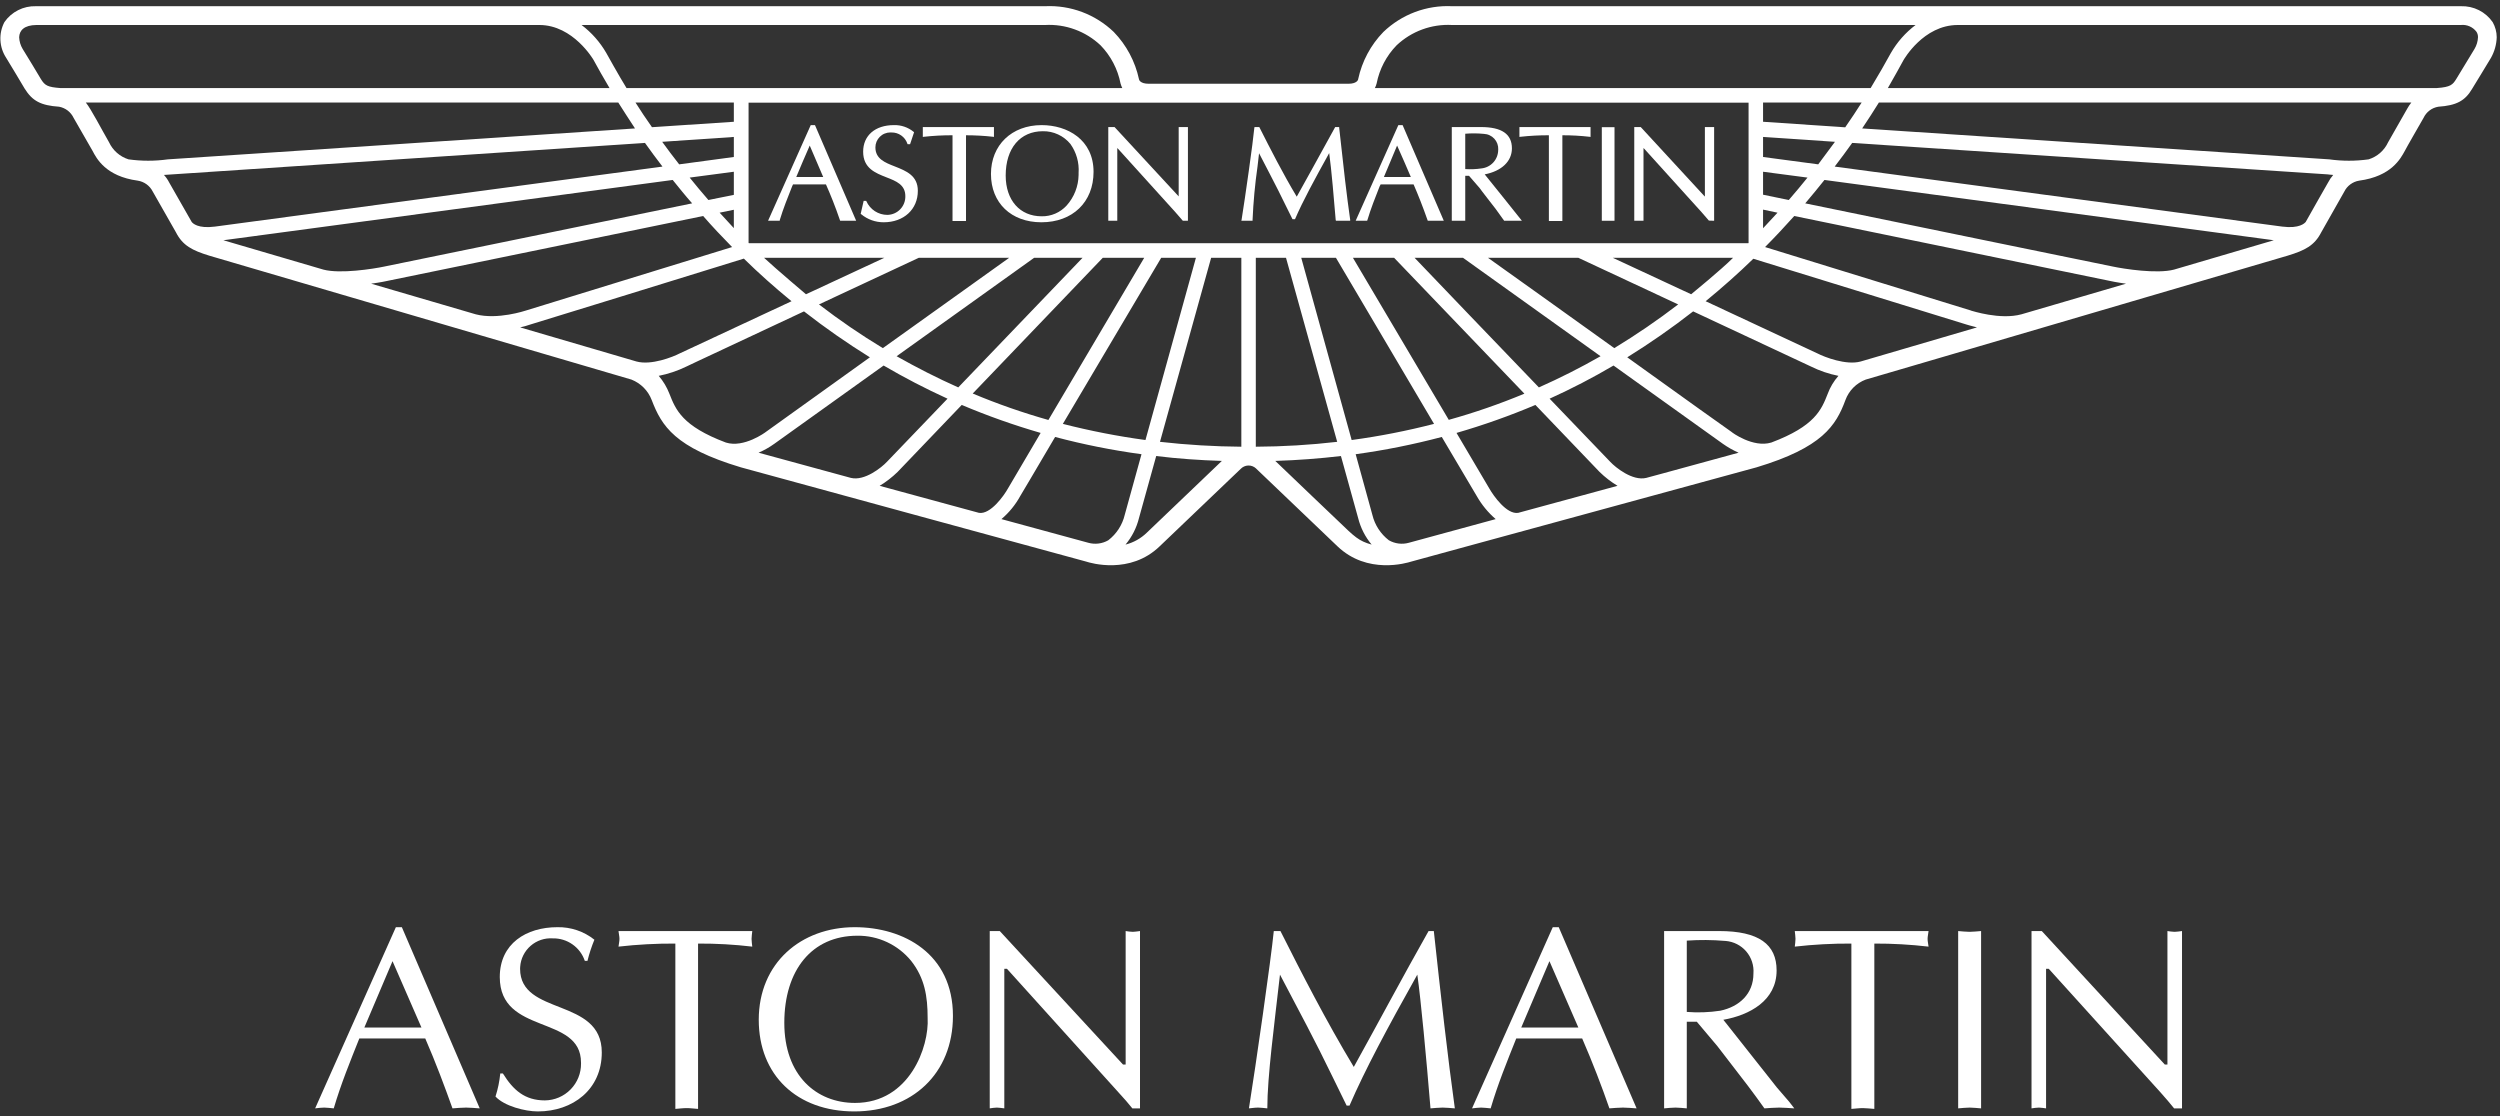 <?xml version="1.0" encoding="UTF-8"?> <svg xmlns="http://www.w3.org/2000/svg" width="112" height="50" viewBox="0 0 112 50" fill="none"><rect x="0" y="0" width="112" height="50" fill="#333333" stroke="none"/><g clip-path="url(#clip0_177_61088)"><g clip-path="url(#clip1_177_61088)"><g clip-path="url(#clip2_177_61088)"><path d="M17.585 43.06L16.323 46.033H18.881L17.585 43.06ZM21.492 49.655C21.267 49.643 21.085 49.62 20.882 49.62C20.668 49.62 20.464 49.643 20.271 49.655C19.929 48.695 19.512 47.579 19.051 46.522H16.098C15.691 47.542 15.274 48.563 14.952 49.655C14.792 49.643 14.664 49.62 14.524 49.62C14.388 49.624 14.252 49.636 14.118 49.655L17.735 41.538H18.003L21.492 49.655Z" fill="white"></path><path d="M22.53 48.092C22.99 48.831 23.504 49.298 24.413 49.298C24.847 49.293 25.261 49.116 25.564 48.805C25.868 48.495 26.035 48.077 26.03 47.643C26.03 47.629 26.03 47.616 26.029 47.602C26.029 45.441 22.39 46.391 22.39 43.771C22.39 42.272 23.578 41.538 24.97 41.538C25.571 41.526 26.158 41.724 26.629 42.099C26.502 42.407 26.398 42.724 26.318 43.048H26.2C26.1 42.749 25.906 42.49 25.648 42.309C25.39 42.127 25.081 42.033 24.766 42.039C24.403 42.014 24.045 42.135 23.771 42.374C23.497 42.613 23.328 42.951 23.304 43.314C23.302 43.343 23.301 43.372 23.3 43.401C23.3 45.53 26.96 44.671 26.96 47.149C26.96 48.808 25.665 49.792 24.092 49.792C23.525 49.792 22.594 49.554 22.198 49.125C22.306 48.789 22.378 48.443 22.412 48.092H22.53Z" fill="white"></path><path d="M31.273 49.679C31.091 49.668 30.93 49.643 30.77 49.643C30.588 49.643 30.417 49.668 30.256 49.679V42.272C29.405 42.267 28.555 42.313 27.709 42.409C27.72 42.296 27.752 42.176 27.752 42.062C27.752 41.944 27.72 41.842 27.709 41.711H33.702C33.691 41.842 33.67 41.944 33.67 42.062C33.67 42.176 33.691 42.296 33.702 42.409C32.896 42.314 32.085 42.268 31.273 42.272L31.273 49.679Z" fill="white"></path><path d="M40.82 43.048C40.529 42.691 40.161 42.405 39.744 42.209C39.327 42.014 38.872 41.915 38.412 41.92C36.367 41.92 35.137 43.466 35.137 45.824C35.137 48.182 36.571 49.411 38.305 49.411C40.755 49.411 41.632 46.881 41.558 45.603C41.558 44.641 41.429 43.824 40.82 43.048ZM33.992 45.686C33.992 43.143 35.886 41.538 38.293 41.538C40.477 41.538 42.692 42.725 42.692 45.513C42.692 48.097 40.862 49.792 38.272 49.792C35.704 49.792 33.992 48.169 33.992 45.686Z" fill="white"></path><path d="M51.072 49.655H50.729C50.601 49.494 50.365 49.214 50.119 48.951L45.111 43.401H44.993V49.655C44.875 49.643 44.768 49.62 44.661 49.62C44.553 49.625 44.446 49.637 44.34 49.655V41.711H44.79L50.312 47.692H50.429V41.711C50.536 41.73 50.643 41.742 50.751 41.746C50.858 41.746 50.954 41.723 51.072 41.711V49.655Z" fill="white"></path><path d="M64.235 41.711C64.546 44.583 64.867 47.441 65.177 49.655C64.974 49.643 64.813 49.62 64.631 49.62C64.449 49.62 64.267 49.643 64.086 49.655C63.893 47.321 63.658 44.815 63.496 43.663C62.148 46.068 61.153 47.924 60.458 49.53H60.329L59.687 48.218C58.948 46.683 58.135 45.172 57.343 43.663C57.087 45.931 56.776 48.229 56.776 49.655C56.627 49.643 56.498 49.62 56.369 49.62C56.219 49.62 56.092 49.643 55.952 49.655C56.252 47.787 56.947 42.935 57.066 41.711H57.364C58.295 43.562 59.409 45.739 60.65 47.799C61.752 45.812 62.822 43.794 64 41.711L64.235 41.711Z" fill="white"></path><path d="M69.415 43.06L68.152 46.033H70.71L69.415 43.06ZM73.32 49.655C73.096 49.643 72.915 49.62 72.711 49.62C72.497 49.62 72.294 49.643 72.101 49.655C71.769 48.695 71.341 47.579 70.881 46.522H67.928C67.521 47.542 67.104 48.563 66.782 49.655C66.621 49.643 66.493 49.62 66.354 49.62C66.218 49.625 66.082 49.637 65.947 49.655L69.564 41.538H69.832L73.32 49.655Z" fill="white"></path><path d="M75.568 45.334C76.068 45.374 76.571 45.355 77.067 45.28C77.923 45.101 78.554 44.523 78.554 43.615C78.582 43.256 78.467 42.9 78.233 42.626C77.999 42.352 77.666 42.183 77.307 42.154L77.281 42.153C76.712 42.104 76.139 42.1 75.568 42.14V45.334ZM74.552 41.711H77.013C78.801 41.711 79.592 42.307 79.592 43.477C79.592 44.827 78.383 45.477 77.206 45.686L79.603 48.718L80.159 49.363L80.385 49.655C80.138 49.643 79.924 49.62 79.71 49.62C79.485 49.62 79.25 49.643 79.046 49.655C78.79 49.298 78.554 48.969 78.308 48.647L76.939 46.868L76.018 45.775H75.568V49.655C75.387 49.643 75.227 49.62 75.065 49.62C74.883 49.62 74.713 49.643 74.552 49.655L74.552 41.711Z" fill="white"></path><path d="M83.97 49.679C83.788 49.668 83.617 49.643 83.456 49.643C83.284 49.643 83.114 49.668 82.942 49.679V42.272C82.095 42.267 81.248 42.313 80.406 42.409C80.417 42.296 80.438 42.176 80.438 42.062C80.438 41.944 80.417 41.842 80.406 41.711H86.399C86.388 41.842 86.356 41.944 86.356 42.062C86.356 42.176 86.388 42.296 86.399 42.409C85.593 42.315 84.782 42.269 83.97 42.272V49.679Z" fill="white"></path><path d="M87.726 41.711C87.897 41.723 88.068 41.746 88.24 41.746C88.4 41.746 88.571 41.723 88.753 41.711V49.655C88.571 49.643 88.4 49.62 88.24 49.62C88.068 49.62 87.897 49.643 87.726 49.655V41.711Z" fill="white"></path><path d="M97.754 49.655H97.4C97.272 49.494 97.037 49.214 96.801 48.951L91.783 43.401H91.664V49.655C91.547 49.643 91.44 49.62 91.343 49.62C91.232 49.625 91.121 49.637 91.012 49.655V41.711H91.472L96.984 47.692H97.101V41.711C97.207 41.729 97.314 41.741 97.422 41.746C97.529 41.746 97.636 41.723 97.754 41.711V49.655Z" fill="white"></path><path d="M110.858 2.193C110.846 2.212 110.04 3.54 110.04 3.54C109.884 3.789 109.795 3.902 109.168 3.945H84.576C84.845 3.478 85.08 3.054 85.281 2.686C85.293 2.673 86.165 1.12 87.709 1.12H110.243C110.376 1.105 110.512 1.126 110.635 1.179C110.759 1.233 110.866 1.317 110.947 1.425C110.993 1.498 111.016 1.583 111.014 1.669C111.006 1.854 110.953 2.034 110.858 2.193ZM107.848 4.862L106.988 6.372C106.904 6.553 106.783 6.716 106.633 6.848C106.483 6.98 106.306 7.079 106.115 7.139C105.529 7.221 104.935 7.221 104.349 7.139L83.425 5.754C83.693 5.348 83.951 4.962 84.174 4.594H108.028C107.96 4.678 107.9 4.768 107.848 4.862ZM104.292 8.187C104.292 8.181 103.465 9.64 103.298 9.94C103.253 9.996 103.018 10.251 102.246 10.152L82.194 7.463C82.474 7.102 82.731 6.746 82.978 6.403L104.282 7.812C104.305 7.819 104.394 7.825 104.528 7.837C104.435 7.944 104.356 8.061 104.292 8.187ZM97.393 12.079C96.633 12.278 95.156 12.048 94.653 11.941C94.653 11.941 85.214 10.008 80.874 9.11C81.177 8.76 81.456 8.405 81.736 8.062L101.866 10.763L97.393 12.079ZM90.56 14.081C89.598 14.343 88.334 13.919 88.312 13.919L88.301 13.912L79.075 11.068C79.533 10.607 79.969 10.139 80.383 9.677L94.518 12.584C94.541 12.591 94.832 12.653 95.246 12.709L90.56 14.081ZM83.358 16.195C82.709 16.376 81.736 15.996 81.423 15.834C81.423 15.834 78.952 14.68 76.413 13.495C77.173 12.871 77.889 12.235 78.549 11.592L88.111 14.543C88.132 14.549 88.312 14.605 88.569 14.667L83.358 16.195ZM81.881 17.643C81.602 18.354 81.311 19.09 79.354 19.826C78.537 20.075 77.576 19.364 77.576 19.352C77.565 19.352 75.384 17.792 72.901 16.008C73.921 15.375 74.907 14.688 75.853 13.95L81.132 16.42C81.522 16.613 81.935 16.754 82.362 16.838C82.153 17.074 81.99 17.347 81.881 17.643ZM74.49 21.21L73.751 21.41C73.136 21.559 72.375 20.942 72.141 20.692C72.141 20.692 70.945 19.451 69.423 17.861C70.403 17.417 71.359 16.922 72.286 16.376L77.184 19.882C77.405 20.038 77.641 20.172 77.889 20.281C76.805 20.58 74.49 21.21 74.49 21.21ZM68.014 22.976C67.499 23.056 66.906 22.208 66.728 21.896L65.252 19.395C66.454 19.047 67.633 18.629 68.786 18.141L71.66 21.142C71.904 21.38 72.174 21.589 72.465 21.765L68.014 22.976ZM63.116 24.316C62.967 24.358 62.811 24.369 62.657 24.35C62.504 24.331 62.355 24.281 62.221 24.204C61.853 23.921 61.592 23.521 61.483 23.069L60.734 20.349C62.035 20.171 63.323 19.912 64.592 19.576L66.157 22.221C66.379 22.612 66.666 22.963 67.007 23.256L63.116 24.316ZM59.94 23.331C59.94 23.331 57.838 21.329 57.133 20.649C58.128 20.618 59.112 20.543 60.074 20.43L60.846 23.213C60.955 23.648 61.161 24.053 61.45 24.398C60.868 24.235 60.689 24.054 59.94 23.331ZM56.26 20.013V11.549H57.613L59.906 19.794C58.696 19.934 57.479 20.007 56.26 20.013ZM51.967 19.794L54.259 11.549H55.612V20.013C54.394 20.004 53.177 19.931 51.967 19.794ZM51.374 23.867C51.109 24.124 50.781 24.307 50.423 24.398C50.713 24.052 50.919 23.644 51.027 23.206L51.798 20.43C52.76 20.549 53.745 20.618 54.74 20.649C53.946 21.41 51.374 23.867 51.374 23.867ZM50.389 23.063C50.281 23.517 50.021 23.919 49.651 24.204C49.517 24.281 49.369 24.331 49.215 24.35C49.062 24.369 48.906 24.358 48.757 24.316L44.864 23.256C45.21 22.962 45.498 22.607 45.715 22.208C45.715 22.214 46.374 21.098 47.269 19.576C48.542 19.914 49.834 20.172 51.139 20.349L50.389 23.063ZM43.859 22.976L39.408 21.765C39.699 21.589 39.969 21.38 40.213 21.142C40.213 21.142 41.488 19.813 43.086 18.141C44.239 18.629 45.419 19.047 46.621 19.395L45.156 21.884C44.976 22.208 44.373 23.056 43.859 22.976ZM38.121 21.41L33.984 20.281C34.236 20.172 34.476 20.036 34.699 19.875C34.699 19.875 37.003 18.223 39.586 16.376C40.515 16.919 41.47 17.415 42.449 17.861L39.732 20.692C39.497 20.942 38.736 21.559 38.121 21.41ZM32.519 19.826C30.561 19.09 30.271 18.354 29.991 17.643C29.878 17.349 29.715 17.077 29.511 16.838C29.941 16.753 30.358 16.613 30.752 16.42C30.74 16.42 33.391 15.185 36.019 13.95C36.966 14.688 37.951 15.375 38.971 16.008L34.308 19.352C34.297 19.364 33.324 20.081 32.519 19.826ZM28.515 16.195C28.313 16.14 26.121 15.497 23.303 14.667C23.459 14.633 23.612 14.59 23.762 14.537C23.762 14.543 31.512 12.148 33.324 11.586C33.984 12.235 34.699 12.871 35.46 13.495L30.461 15.828C30.137 15.996 29.175 16.376 28.515 16.195ZM21.313 14.081C19.78 13.632 18.159 13.158 16.627 12.709C17.04 12.653 17.332 12.591 17.354 12.584C17.354 12.584 27.34 10.532 31.501 9.677C31.903 10.139 32.339 10.601 32.798 11.068L23.561 13.912C23.538 13.919 22.286 14.337 21.313 14.081ZM14.491 12.079C12.411 11.468 10.722 10.975 10.007 10.763L30.137 8.062C30.416 8.405 30.696 8.76 31.008 9.11L17.22 11.941C16.716 12.048 15.24 12.278 14.491 12.079ZM9.626 10.152C8.866 10.251 8.631 10.002 8.586 9.94L7.579 8.175C7.517 8.052 7.438 7.939 7.345 7.837C7.479 7.825 28.895 6.403 28.895 6.403C29.142 6.746 29.398 7.102 29.678 7.463L9.626 10.152ZM5.757 7.139C5.566 7.079 5.39 6.98 5.239 6.847C5.089 6.715 4.968 6.553 4.884 6.372C4.538 5.773 4.079 4.881 3.845 4.594H27.699C27.933 4.962 28.18 5.348 28.448 5.754L7.523 7.139C6.937 7.221 6.343 7.221 5.757 7.139ZM2.704 3.945C2.134 3.902 2.011 3.833 1.831 3.54C1.831 3.54 1.082 2.286 1.015 2.193C0.92 2.034 0.866 1.854 0.858 1.669C0.869 1.363 1.082 1.126 1.63 1.12H24.165C25.685 1.12 26.591 2.686 26.591 2.686C26.793 3.054 27.027 3.478 27.307 3.945H2.704ZM46.822 1.12C47.276 1.095 47.73 1.163 48.157 1.32C48.584 1.476 48.974 1.718 49.305 2.03C49.763 2.501 50.074 3.095 50.2 3.739C50.22 3.81 50.246 3.879 50.278 3.945H28.068C27.721 3.384 27.162 2.374 27.162 2.374C26.88 1.886 26.504 1.459 26.054 1.12H46.822ZM78.985 5.455V4.594H83.402C83.178 4.949 82.933 5.318 82.665 5.704L78.985 5.455ZM78.985 7.033V6.135L82.206 6.353C81.971 6.677 81.714 7.021 81.456 7.363L78.985 7.033ZM78.985 8.723V7.694L80.976 7.956C80.707 8.293 80.428 8.623 80.137 8.96C79.622 8.854 79.231 8.773 78.985 8.723ZM78.985 9.391L79.633 9.528C79.421 9.759 79.208 9.989 78.985 10.226V9.391ZM72.252 11.549H77.643C77.095 12.098 75.798 13.152 75.764 13.183C74.444 12.572 73.17 11.973 72.252 11.549ZM66.661 11.549H70.709L75.182 13.638C74.264 14.342 73.308 14.996 72.32 15.596C70.161 14.05 67.891 12.422 66.661 11.549ZM63.373 11.549H65.542L71.705 15.959C70.808 16.471 69.886 16.937 68.942 17.356C66.906 15.241 64.469 12.696 63.373 11.549ZM60.611 11.549H62.456L68.293 17.636C67.189 18.096 66.058 18.488 64.905 18.809L60.611 11.549ZM59.85 11.549L64.245 18.99C63.03 19.303 61.798 19.545 60.554 19.713L58.296 11.549H59.85ZM52.022 11.549H53.577L51.317 19.713C50.071 19.544 48.835 19.302 47.616 18.99C49.271 16.202 51.463 12.484 52.022 11.549ZM49.405 11.549H51.261L46.968 18.815C45.815 18.489 44.683 18.094 43.578 17.63C45.916 15.191 48.734 12.253 49.405 11.549ZM46.33 11.549H48.499L42.93 17.356C41.991 16.938 41.074 16.47 40.168 15.959C42.841 14.044 45.637 12.048 46.33 11.549ZM36.108 13.183C36.064 13.146 34.778 12.06 34.229 11.549H39.62L36.108 13.183ZM41.163 11.549H45.212L39.552 15.596C38.562 14.998 37.607 14.344 36.69 13.638C38.815 12.646 40.783 11.723 41.163 11.549ZM32.876 9.397V10.22C32.664 9.989 32.451 9.759 32.239 9.528C32.496 9.472 32.709 9.428 32.876 9.397ZM32.876 7.694V8.73L31.736 8.96C31.445 8.623 31.165 8.293 30.897 7.956L32.876 7.694ZM32.876 6.135V7.033L30.427 7.363C30.159 7.021 29.902 6.683 29.666 6.353L32.876 6.135ZM32.876 5.455L29.208 5.698C28.94 5.318 28.694 4.95 28.47 4.594H32.876V5.455ZM33.548 10.894C33.548 10.894 33.536 10.887 33.536 10.881V4.6H78.336V10.887L78.325 10.894H33.548ZM61.673 3.739C61.799 3.095 62.11 2.501 62.568 2.03C62.899 1.718 63.289 1.476 63.716 1.32C64.143 1.163 64.597 1.095 65.051 1.12H85.818C85.368 1.459 84.992 1.886 84.711 2.374C84.465 2.823 84.163 3.353 83.805 3.945H61.595C61.628 3.879 61.654 3.81 61.673 3.739ZM111.674 0.995C111.516 0.766 111.304 0.58 111.055 0.455C110.807 0.33 110.531 0.269 110.253 0.278H65.051C64.487 0.251 63.923 0.34 63.394 0.538C62.865 0.737 62.383 1.041 61.975 1.432C61.407 2.016 61.016 2.749 60.846 3.546C60.846 3.584 60.778 3.752 60.41 3.752H51.463C51.083 3.752 51.027 3.577 51.027 3.552C50.856 2.754 50.465 2.019 49.897 1.432C49.49 1.041 49.007 0.737 48.478 0.538C47.95 0.34 47.386 0.251 46.822 0.278H1.608C1.332 0.27 1.059 0.33 0.813 0.455C0.567 0.579 0.356 0.762 0.199 0.989C0.067 1.239 0.005 1.519 0.019 1.801C0.033 2.083 0.122 2.356 0.277 2.592C0.289 2.598 1.105 3.97 1.105 3.97C1.451 4.526 1.831 4.725 2.648 4.781C2.788 4.807 2.92 4.866 3.033 4.952C3.145 5.039 3.236 5.151 3.297 5.28L4.146 6.758C4.326 7.102 4.739 7.9 6.171 8.093C6.313 8.115 6.448 8.171 6.565 8.255C6.682 8.34 6.777 8.451 6.842 8.58L7.882 10.407C8.184 11 8.609 11.218 9.38 11.455L28.291 17.006C28.498 17.088 28.685 17.212 28.841 17.369C28.997 17.527 29.118 17.716 29.197 17.923C29.644 19.09 30.237 20.05 33.189 20.936C33.189 20.942 48.656 25.158 48.656 25.158C48.846 25.221 50.625 25.758 51.955 24.473L55.578 21.011C55.622 20.964 55.674 20.926 55.733 20.899C55.791 20.872 55.854 20.857 55.918 20.855C55.982 20.852 56.046 20.863 56.106 20.885C56.166 20.907 56.221 20.941 56.268 20.985C56.277 20.993 56.286 21.002 56.294 21.011C56.305 21.023 59.917 24.473 59.917 24.473C61.259 25.758 63.026 25.221 63.228 25.158C63.216 25.158 78.683 20.942 78.695 20.936C81.636 20.05 82.251 19.071 82.675 17.923C82.752 17.714 82.872 17.524 83.028 17.366C83.185 17.208 83.373 17.085 83.582 17.006C83.582 17.006 86.444 16.171 102.482 11.455C103.264 11.218 103.689 11 103.992 10.407L105.02 8.592C105.083 8.461 105.177 8.347 105.294 8.261C105.411 8.174 105.547 8.116 105.69 8.093C107.134 7.9 107.548 7.102 107.737 6.758C107.726 6.758 108.576 5.28 108.576 5.28C108.637 5.15 108.729 5.036 108.844 4.949C108.959 4.862 109.093 4.805 109.236 4.781C110.04 4.725 110.433 4.526 110.757 3.97C110.757 3.977 111.595 2.592 111.595 2.592C111.754 2.31 111.843 1.993 111.853 1.669C111.852 1.433 111.79 1.201 111.674 0.995Z" fill="white"></path><path d="M35.672 7.931C35.706 7.844 36.209 6.658 36.276 6.521C36.332 6.658 36.846 7.844 36.88 7.931H35.672ZM36.511 5.605H36.321L34.409 9.89H34.934V9.858C35.09 9.341 35.292 8.842 35.482 8.362C35.482 8.362 35.515 8.293 35.527 8.262H37.003C37.205 8.717 37.417 9.241 37.63 9.865L37.64 9.89H38.356L36.511 5.605Z" fill="white"></path><path d="M38.558 9.584L38.58 9.596C38.863 9.831 39.219 9.959 39.587 9.958C40.492 9.958 41.119 9.378 41.119 8.549C41.119 7.863 40.593 7.657 40.09 7.457C39.642 7.283 39.218 7.114 39.218 6.603C39.218 6.515 39.235 6.427 39.269 6.346C39.303 6.265 39.353 6.191 39.415 6.129C39.477 6.067 39.551 6.017 39.633 5.984C39.714 5.95 39.802 5.933 39.89 5.933C39.904 5.933 39.919 5.934 39.934 5.935C40.091 5.931 40.245 5.977 40.373 6.067C40.502 6.157 40.599 6.285 40.649 6.434L40.66 6.459H40.772L40.951 5.923L40.928 5.904C40.68 5.702 40.366 5.595 40.046 5.605C39.206 5.605 38.669 6.072 38.669 6.796C38.669 7.538 39.218 7.75 39.709 7.943C40.146 8.112 40.559 8.274 40.559 8.786C40.565 9.003 40.484 9.214 40.334 9.372C40.185 9.53 39.978 9.621 39.761 9.627L39.754 9.627C39.555 9.627 39.361 9.569 39.194 9.461C39.028 9.352 38.896 9.198 38.815 9.017L38.804 8.998H38.692L38.558 9.584Z" fill="white"></path><path d="M44.496 5.692H41.342V6.135L41.387 6.128C41.814 6.081 42.244 6.058 42.673 6.06V9.902H43.277V6.06C43.684 6.06 44.092 6.083 44.496 6.128L44.529 6.135V5.692H44.496Z" fill="white"></path><path d="M47.784 9.209C47.642 9.364 47.469 9.487 47.276 9.57C47.084 9.653 46.875 9.694 46.665 9.69C45.693 9.69 45.055 8.973 45.055 7.863C45.055 6.64 45.704 5.879 46.721 5.879C46.956 5.875 47.188 5.924 47.401 6.023C47.614 6.121 47.802 6.266 47.952 6.447C48.223 6.825 48.353 7.286 48.321 7.75V7.837C48.313 8.345 48.123 8.832 47.784 9.209ZM46.665 5.605C45.323 5.605 44.395 6.503 44.395 7.794C44.395 9.091 45.301 9.958 46.654 9.958C48.052 9.958 48.991 9.054 48.991 7.7C48.991 6.253 47.817 5.605 46.665 5.605Z" fill="white"></path><path d="M53.185 5.692H52.805V8.798C52.783 8.773 49.932 5.692 49.932 5.692H49.651V9.89H50.054V6.64H50.065C50.088 6.665 52.66 9.509 52.66 9.509L52.984 9.883L52.996 9.89H53.219V5.692H53.185Z" fill="white"></path><path d="M59.962 5.692H59.816L58.8 7.538C58.8 7.538 58.15 8.704 58.094 8.811C57.469 7.769 56.909 6.665 56.429 5.717L56.417 5.692H56.204L56.194 5.729C56.138 6.347 55.78 8.873 55.623 9.846L55.612 9.89H56.115V9.852C56.15 9.046 56.224 8.243 56.339 7.445C56.339 7.445 56.383 7.033 56.406 6.865C56.473 7.002 57.267 8.505 57.558 9.122L57.904 9.821H58.016L58.027 9.796C58.374 8.992 58.877 8.068 59.548 6.858C59.648 7.582 59.772 9.029 59.839 9.852L59.85 9.89H60.488V9.846C60.342 8.829 60.185 7.482 59.996 5.729V5.692H59.962Z" fill="white"></path><path d="M61.998 7.931C62.031 7.844 62.535 6.665 62.59 6.521C62.657 6.658 63.172 7.844 63.206 7.931H61.998ZM62.837 5.605H62.646L60.734 9.89H61.248L61.26 9.858C61.416 9.334 61.617 8.835 61.807 8.349C61.824 8.321 61.839 8.292 61.852 8.262H63.329C63.53 8.723 63.743 9.26 63.955 9.865L63.966 9.89H64.682L62.837 5.605Z" fill="white"></path><path d="M65.643 7.575V5.991C65.923 5.968 66.204 5.97 66.482 5.998C66.57 6.002 66.657 6.023 66.736 6.061C66.816 6.098 66.888 6.151 66.947 6.216C67.006 6.281 67.052 6.357 67.082 6.44C67.112 6.523 67.125 6.611 67.121 6.699C67.12 6.706 67.12 6.714 67.119 6.721C67.117 6.927 67.04 7.124 66.902 7.276C66.763 7.428 66.574 7.523 66.37 7.545C66.129 7.581 65.886 7.591 65.643 7.575ZM66.515 7.812C67.275 7.663 67.734 7.226 67.734 6.646C67.734 6.004 67.275 5.692 66.348 5.692H65.04V9.89H65.643V7.875H65.811C65.833 7.9 66.292 8.43 66.292 8.43C66.281 8.43 66.996 9.347 66.996 9.347L67.387 9.89H68.181C68.181 9.89 66.594 7.9 66.515 7.812Z" fill="white"></path><path d="M71.224 5.692H68.07V6.135L68.115 6.128C68.538 6.081 68.964 6.058 69.39 6.06V9.902H69.994V6.06C70.401 6.059 70.808 6.082 71.213 6.128L71.257 6.135V5.692H71.224Z" fill="white"></path><path d="M72.33 5.698H71.761V9.89H72.33V5.698Z" fill="white"></path><path d="M76.379 5.692V8.798H76.368C76.345 8.773 73.505 5.692 73.505 5.692H73.215V9.89H73.629V6.64H73.64C73.661 6.665 76.234 9.509 76.234 9.509L76.558 9.883L76.793 9.89V5.692H76.379Z" fill="white"></path></g></g></g><defs><clipPath id="clip0_177_61088"><rect width="111.861" height="49.519" fill="white" transform="translate(0.004 0.273)"></rect></clipPath><clipPath id="clip1_177_61088"><rect width="111.861" height="49.519" fill="white" transform="translate(0.004 0.273)"></rect></clipPath><clipPath id="clip2_177_61088"><rect width="111.836" height="49.519" fill="white" transform="translate(0.017 0.273)"></rect></clipPath></defs></svg> 